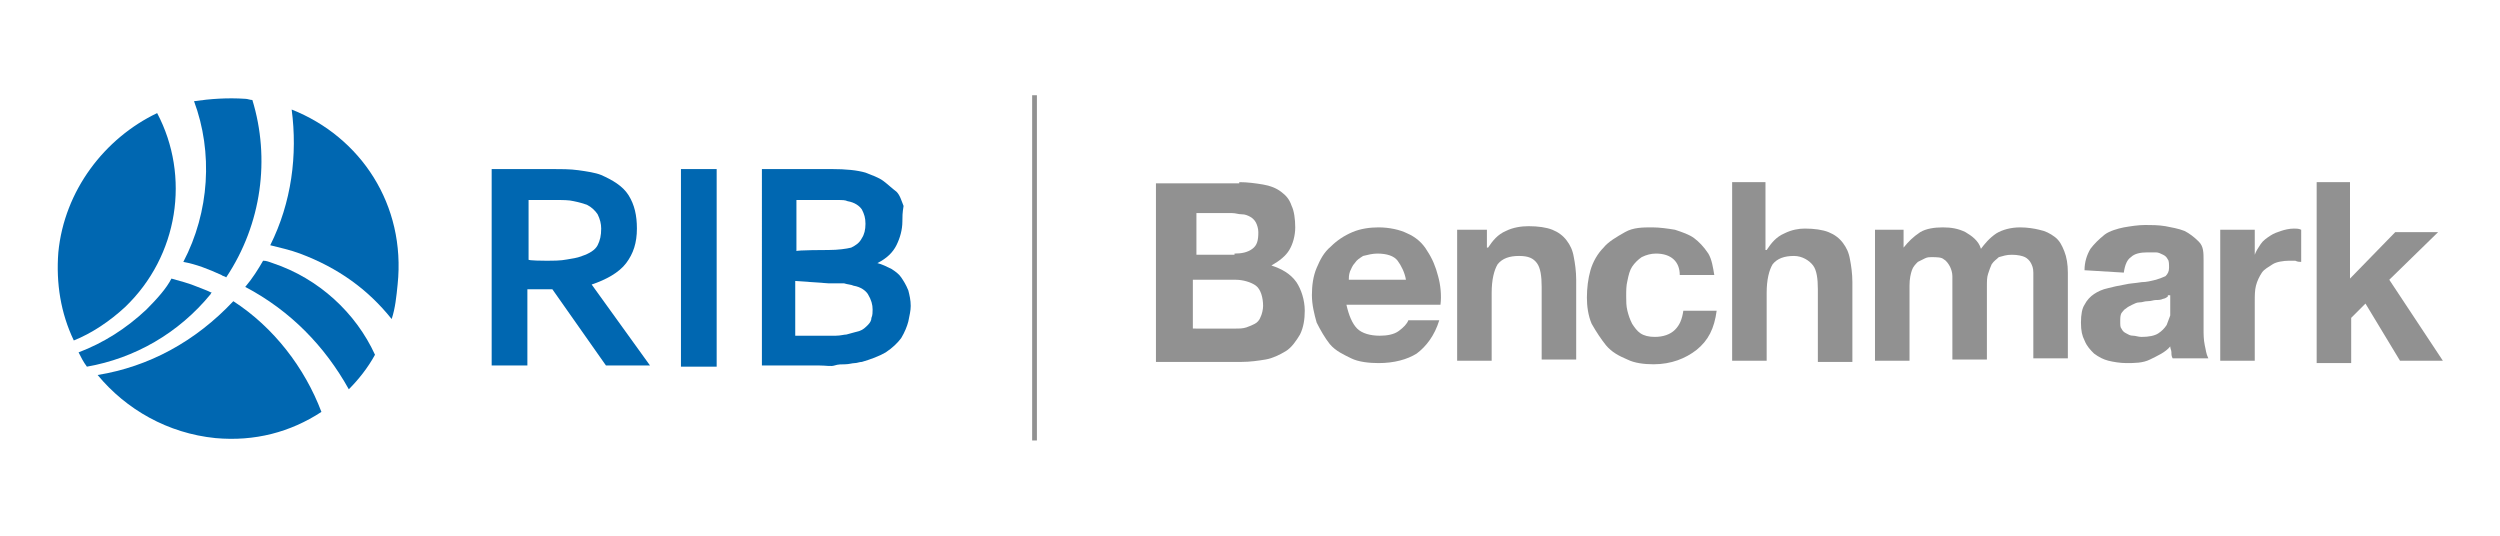 <?xml version="1.0" encoding="utf-8"?>
<!-- Generator: Adobe Illustrator 27.5.0, SVG Export Plug-In . SVG Version: 6.00 Build 0)  -->
<svg version="1.1" id="Layer_1" xmlns="http://www.w3.org/2000/svg" xmlns:xlink="http://www.w3.org/1999/xlink" x="0px" y="0px"
	 viewBox="0 0 210 45" style="enable-background:new 0 0 210 45;" xml:space="preserve">
<style type="text/css">
	.st0{fill:#0067B1;}
	.st1{fill:#919191;}
</style>
<g>
	<g>
		<g>
			<path class="st0" d="M12.3,26c-1.7,1.6-3.6,2.8-5.7,3.6c0.2,0.4,0.4,0.8,0.7,1.2c4-0.7,7.7-2.8,10.4-6.1c0,0,0-0.1,0.1-0.1
				c-0.4-0.2-0.7-0.3-1.2-0.5c-0.7-0.3-1.5-0.5-2.2-0.7C14,24.2,13.2,25.1,12.3,26z"/>
			<path class="st0" d="M10.5,25.8c4.5-4.3,5.5-11,2.7-16.3C8.8,11.6,5.4,16,4.9,21.2c-0.2,2.6,0.2,5.1,1.3,7.4
				C7.7,28,9.2,27,10.5,25.8z"/>
			<path class="st0" d="M15.4,22c1.1,0.2,2.1,0.6,3.2,1.1c0.1,0.1,0.3,0.1,0.4,0.2c3-4.5,3.7-10,2.2-14.9c-0.2,0-0.4-0.1-0.6-0.1
				c-1.5-0.1-2.9,0-4.3,0.2C17.9,12.8,17.6,17.8,15.4,22z"/>
			<path class="st0" d="M19.6,25.3c-3.2,3.4-7.1,5.5-11.4,6.2c2.4,2.9,5.9,4.9,9.9,5.3c3.3,0.3,6.3-0.5,8.9-2.2
				C25.6,30.9,23,27.5,19.6,25.3z"/>
			<path class="st0" d="M24.5,9.2c0.5,3.8,0,7.8-1.8,11.4c0.8,0.2,1.7,0.4,2.5,0.7c3.2,1.2,5.7,3,7.7,5.5c0.3-0.9,0.4-1.9,0.5-2.9
				C34.1,17.2,30.3,11.5,24.5,9.2z"/>
			<path class="st0" d="M22.9,22.1c-0.3-0.1-0.5-0.2-0.8-0.2c-0.4,0.7-0.9,1.5-1.5,2.2c3.8,2,6.7,5,8.7,8.6c0.8-0.8,1.6-1.8,2.2-2.9
				C29.9,26.3,26.8,23.4,22.9,22.1z"/>
		</g>
		<path class="st0" d="M53.5,19.2c0,1.2-0.3,2.1-0.9,2.9c-0.6,0.8-1.7,1.4-2.9,1.8l0,0l4.9,6.8h-3.7l-4.5-6.4h-2.1v6.4h-3V14.2h5
			c0.8,0,1.6,0,2.3,0.1c0.7,0.1,1.4,0.2,1.9,0.4c0.9,0.4,1.8,0.9,2.3,1.7S53.5,18.1,53.5,19.2z M45.8,21.9c0.7,0,1.3,0,1.8-0.1
			c0.5-0.1,0.8-0.1,1.3-0.3c0.6-0.2,1.1-0.5,1.3-0.9c0.2-0.4,0.3-0.8,0.3-1.4c0-0.4-0.1-0.8-0.3-1.2c-0.2-0.3-0.5-0.6-0.9-0.8
			c-0.3-0.1-0.6-0.2-1.1-0.3c-0.4-0.1-0.9-0.1-1.6-0.1h-2.2v5C44.3,21.9,45.8,21.9,45.8,21.9z"/>
		<path class="st0" d="M57.2,30.8V14.2h3v16.6H57.2z"/>
		<path class="st0" d="M75.8,18.6c0,0.7-0.2,1.4-0.5,2c-0.3,0.6-0.8,1.1-1.6,1.5l0,0c0.4,0.1,0.8,0.3,1.2,0.5
			c0.3,0.2,0.6,0.4,0.8,0.7c0.2,0.3,0.4,0.6,0.6,1.1c0.1,0.4,0.2,0.8,0.2,1.3c0,0.4-0.1,0.8-0.2,1.3c-0.1,0.4-0.3,0.9-0.6,1.4
			c-0.3,0.4-0.7,0.8-1.3,1.2c-0.5,0.3-1.3,0.6-2,0.8c-0.2,0-0.4,0.1-0.6,0.1s-0.5,0.1-0.8,0.1s-0.6,0-0.9,0.1c-0.3,0.1-0.7,0-1.3,0
			h-4.8V14.2h5.8c1.3,0,2.2,0.1,2.9,0.3c0.5,0.2,1.1,0.4,1.5,0.7c0.4,0.3,0.7,0.6,1.1,0.9c0.3,0.3,0.4,0.7,0.6,1.2
			C75.8,17.9,75.8,18.2,75.8,18.6z M69.6,21c0.8,0,1.5-0.1,1.9-0.2c0.4-0.2,0.7-0.4,0.9-0.8c0.2-0.3,0.3-0.7,0.3-1.2
			s-0.1-0.8-0.3-1.2c-0.2-0.3-0.6-0.6-1.2-0.7c-0.2-0.1-0.5-0.1-0.7-0.1c-0.3,0-0.6,0-1.1,0h-2.5v4.3C66.8,21,69.6,21,69.6,21z
			 M66.8,23.6v4.6h2c0.5,0,0.9,0,1.4,0c0.4,0,0.7-0.1,0.9-0.1c0.4-0.1,0.7-0.2,1.1-0.3c0.3-0.1,0.5-0.3,0.7-0.5s0.3-0.4,0.3-0.6
			c0.1-0.2,0.1-0.5,0.1-0.7c0-0.4-0.1-0.8-0.4-1.3c-0.2-0.3-0.6-0.6-1.2-0.7c-0.2-0.1-0.5-0.1-0.8-0.2c-0.3,0-0.7,0-1.3,0L66.8,23.6
			L66.8,23.6z"/>
	</g>
	<rect x="86.7" y="8" class="st1" width="0.4" height="29"/>
	<g>
		<path class="st1" d="M104.1,15.3c0.7,0,1.4,0.1,2,0.2c0.6,0.1,1.1,0.3,1.5,0.6c0.4,0.3,0.7,0.6,0.9,1.2c0.2,0.4,0.3,1.1,0.3,1.8
			c0,0.7-0.2,1.4-0.5,1.9c-0.3,0.5-0.8,0.9-1.5,1.3c0.9,0.3,1.6,0.7,2.1,1.4c0.4,0.6,0.7,1.5,0.7,2.4c0,0.7-0.1,1.4-0.4,2
			c-0.3,0.5-0.7,1.1-1.2,1.4c-0.5,0.3-1.1,0.6-1.7,0.7c-0.6,0.1-1.3,0.2-2,0.2h-7.2v-15H104.1z M103.7,21.3c0.6,0,1.1-0.1,1.5-0.4
			c0.4-0.3,0.5-0.7,0.5-1.4c0-0.3-0.1-0.6-0.2-0.8c-0.1-0.2-0.3-0.4-0.5-0.5c-0.2-0.1-0.4-0.2-0.7-0.2s-0.5-0.1-0.8-0.1h-3v3.5
			H103.7z M103.8,27.6c0.3,0,0.6,0,0.9-0.1c0.3-0.1,0.5-0.2,0.7-0.3c0.2-0.1,0.4-0.3,0.5-0.6c0.1-0.2,0.2-0.6,0.2-0.9
			c0-0.7-0.2-1.4-0.6-1.7c-0.4-0.3-1.1-0.5-1.7-0.5h-3.6v4.1L103.8,27.6L103.8,27.6z"/>
		<path class="st1" d="M114,27.6c0.4,0.4,1.1,0.6,1.9,0.6c0.6,0,1.2-0.1,1.6-0.4c0.4-0.3,0.7-0.6,0.8-0.9h2.6
			c-0.4,1.3-1.1,2.2-1.9,2.8c-0.8,0.5-1.9,0.8-3.2,0.8c-0.8,0-1.7-0.1-2.3-0.4c-0.6-0.3-1.3-0.6-1.8-1.2c-0.4-0.5-0.8-1.2-1.1-1.8
			c-0.2-0.7-0.4-1.5-0.4-2.3c0-0.8,0.1-1.6,0.4-2.3c0.3-0.7,0.6-1.3,1.2-1.8c0.5-0.5,1.1-0.9,1.8-1.2c0.7-0.3,1.5-0.4,2.2-0.4
			c0.9,0,1.8,0.2,2.4,0.5c0.7,0.3,1.3,0.8,1.7,1.5c0.4,0.6,0.7,1.3,0.9,2.1c0.2,0.7,0.3,1.6,0.2,2.4h-7.9
			C113.3,26.5,113.6,27.2,114,27.6z M117.4,21.9c-0.3-0.4-0.9-0.6-1.7-0.6c-0.4,0-0.8,0.1-1.2,0.2c-0.3,0.2-0.5,0.3-0.7,0.6
			c-0.2,0.2-0.3,0.5-0.4,0.7c-0.1,0.3-0.1,0.5-0.1,0.7h4.8C118,22.9,117.7,22.3,117.4,21.9z"/>
		<path class="st1" d="M124.9,19.3v1.5h0.1c0.4-0.6,0.8-1.1,1.5-1.4c0.6-0.3,1.3-0.4,1.9-0.4c0.8,0,1.5,0.1,2,0.3
			c0.5,0.2,0.9,0.5,1.2,0.9c0.3,0.4,0.5,0.8,0.6,1.4c0.1,0.5,0.2,1.2,0.2,1.9v6.7h-2.9v-6.1c0-0.9-0.1-1.6-0.4-2s-0.7-0.6-1.5-0.6
			c-0.8,0-1.4,0.2-1.8,0.7c-0.3,0.5-0.5,1.3-0.5,2.4v5.7h-2.9v-11C122.1,19.3,124.9,19.3,124.9,19.3z"/>
		<path class="st1" d="M139.1,21.3c-0.4,0-0.8,0.1-1.2,0.3c-0.3,0.2-0.6,0.5-0.8,0.8c-0.2,0.3-0.3,0.7-0.4,1.2
			c-0.1,0.4-0.1,0.8-0.1,1.3c0,0.4,0,0.8,0.1,1.2c0.1,0.4,0.2,0.7,0.4,1.1c0.2,0.3,0.4,0.6,0.7,0.8c0.3,0.2,0.7,0.3,1.2,0.3
			c0.7,0,1.3-0.2,1.7-0.6c0.4-0.4,0.6-0.9,0.7-1.6h2.8c-0.2,1.5-0.7,2.5-1.7,3.3c-0.9,0.7-2.1,1.2-3.6,1.2c-0.8,0-1.6-0.1-2.2-0.4
			c-0.7-0.3-1.3-0.6-1.8-1.2c-0.4-0.5-0.8-1.1-1.2-1.8c-0.3-0.7-0.4-1.5-0.4-2.2c0-0.8,0.1-1.6,0.3-2.3c0.2-0.7,0.6-1.4,1.1-1.9
			c0.4-0.5,1.1-0.9,1.8-1.3s1.5-0.4,2.3-0.4c0.6,0,1.3,0.1,1.9,0.2c0.6,0.2,1.2,0.4,1.6,0.7s0.8,0.7,1.2,1.3
			c0.3,0.5,0.4,1.2,0.5,1.8h-2.9C141.1,22,140.4,21.3,139.1,21.3z"/>
		<path class="st1" d="M148.3,15.3v5.7h0.1c0.4-0.6,0.8-1.1,1.5-1.4c0.6-0.3,1.2-0.4,1.7-0.4c0.8,0,1.5,0.1,2,0.3
			c0.5,0.2,0.9,0.5,1.2,0.9c0.3,0.4,0.5,0.8,0.6,1.4c0.1,0.5,0.2,1.2,0.2,1.9v6.7h-2.9v-6.1c0-0.9-0.1-1.6-0.4-2s-0.9-0.8-1.6-0.8
			c-0.8,0-1.4,0.2-1.8,0.7c-0.3,0.5-0.5,1.3-0.5,2.4v5.7h-2.9v-15H148.3z"/>
		<path class="st1" d="M159.9,19.3v1.5l0,0c0.4-0.5,0.8-0.9,1.4-1.3c0.5-0.3,1.2-0.4,1.9-0.4s1.3,0.1,1.9,0.4
			c0.5,0.3,1.1,0.7,1.3,1.4c0.3-0.4,0.7-0.9,1.3-1.3c0.5-0.3,1.2-0.5,2-0.5c0.6,0,1.2,0.1,1.6,0.2c0.5,0.1,0.9,0.3,1.3,0.6
			s0.6,0.7,0.8,1.2c0.2,0.5,0.3,1.1,0.3,1.8v7.2h-2.9V24c0-0.3,0-0.7,0-1.1s-0.1-0.6-0.2-0.8c-0.1-0.2-0.3-0.4-0.5-0.5
			c-0.2-0.1-0.6-0.2-1.1-0.2s-0.7,0.1-1.1,0.2c-0.2,0.2-0.4,0.3-0.6,0.6c-0.1,0.2-0.2,0.5-0.3,0.8c-0.1,0.3-0.1,0.6-0.1,1.1v6.1
			h-2.9v-6.1c0-0.3,0-0.6,0-0.9c0-0.3-0.1-0.6-0.2-0.8c-0.1-0.2-0.3-0.5-0.5-0.6c-0.2-0.2-0.6-0.2-1.1-0.2c-0.1,0-0.3,0-0.5,0.1
			c-0.2,0.1-0.4,0.2-0.6,0.3c-0.2,0.2-0.4,0.4-0.5,0.7c-0.1,0.3-0.2,0.7-0.2,1.3v6.3h-2.9V19.3C157.1,19.3,159.9,19.3,159.9,19.3z"
			/>
		<path class="st1" d="M175.1,22.7c0-0.7,0.2-1.3,0.5-1.8c0.3-0.4,0.7-0.8,1.2-1.2c0.4-0.3,1.1-0.5,1.6-0.6c0.6-0.1,1.2-0.2,1.8-0.2
			c0.5,0,1.1,0,1.7,0.1c0.5,0.1,1.1,0.2,1.6,0.4c0.4,0.2,0.8,0.5,1.2,0.9s0.4,0.9,0.4,1.6v5.7c0,0.5,0,0.9,0.1,1.4
			c0.1,0.4,0.1,0.7,0.3,1.1h-3c-0.1-0.2-0.1-0.3-0.1-0.5s-0.1-0.3-0.1-0.5c-0.4,0.5-1.1,0.8-1.7,1.1s-1.3,0.3-2,0.3
			c-0.5,0-1.1-0.1-1.5-0.2c-0.4-0.1-0.8-0.3-1.2-0.6c-0.3-0.3-0.6-0.6-0.8-1.1c-0.2-0.4-0.3-0.8-0.3-1.5s0.1-1.2,0.3-1.5
			c0.2-0.4,0.5-0.7,0.8-0.9c0.3-0.2,0.7-0.4,1.2-0.5c0.4-0.1,0.8-0.2,1.4-0.3c0.4-0.1,0.8-0.1,1.4-0.2c0.4,0,0.8-0.1,1.2-0.2
			c0.3-0.1,0.6-0.2,0.8-0.3c0.2-0.2,0.3-0.4,0.3-0.7s0-0.6-0.1-0.7c-0.1-0.2-0.2-0.3-0.4-0.4c-0.2-0.1-0.4-0.2-0.6-0.2s-0.5,0-0.7,0
			c-0.6,0-1.1,0.1-1.4,0.4c-0.3,0.2-0.5,0.6-0.6,1.3L175.1,22.7L175.1,22.7z M182.1,24.9c-0.1,0.1-0.3,0.2-0.4,0.2
			c-0.2,0.1-0.4,0.1-0.6,0.1c-0.2,0-0.4,0.1-0.7,0.1s-0.4,0.1-0.7,0.1c-0.2,0-0.4,0.1-0.6,0.2c-0.2,0.1-0.4,0.2-0.5,0.3
			c-0.2,0.1-0.3,0.3-0.4,0.4c-0.1,0.2-0.1,0.4-0.1,0.7s0,0.5,0.1,0.6c0.1,0.2,0.2,0.3,0.4,0.4c0.2,0.1,0.3,0.2,0.6,0.2
			c0.2,0,0.4,0.1,0.7,0.1c0.6,0,1.1-0.1,1.4-0.3c0.3-0.2,0.5-0.4,0.7-0.7c0.1-0.3,0.2-0.5,0.3-0.8c0-0.3,0-0.5,0-0.6v-1.1H182.1z"/>
		<path class="st1" d="M189.4,19.3v2.1l0,0c0.1-0.3,0.3-0.6,0.5-0.9c0.2-0.3,0.5-0.5,0.8-0.7c0.3-0.2,0.6-0.3,0.9-0.4
			c0.3-0.1,0.7-0.2,1.1-0.2c0.2,0,0.4,0,0.6,0.1V22c-0.1,0-0.3,0-0.5-0.1c-0.2,0-0.4,0-0.5,0c-0.5,0-1.1,0.1-1.4,0.3
			c-0.3,0.2-0.7,0.4-0.9,0.7c-0.2,0.3-0.4,0.7-0.5,1.1c-0.1,0.4-0.1,0.8-0.1,1.4v4.9h-2.9V19.3H189.4L189.4,19.3z"/>
		<path class="st1" d="M197.4,15.3v8.1l3.8-3.9h3.6l-4.1,4l4.5,6.8h-3.6l-2.9-4.8l-1.2,1.2v3.8h-2.9V15.3H197.4z"/>
	</g>
</g>
</svg>
